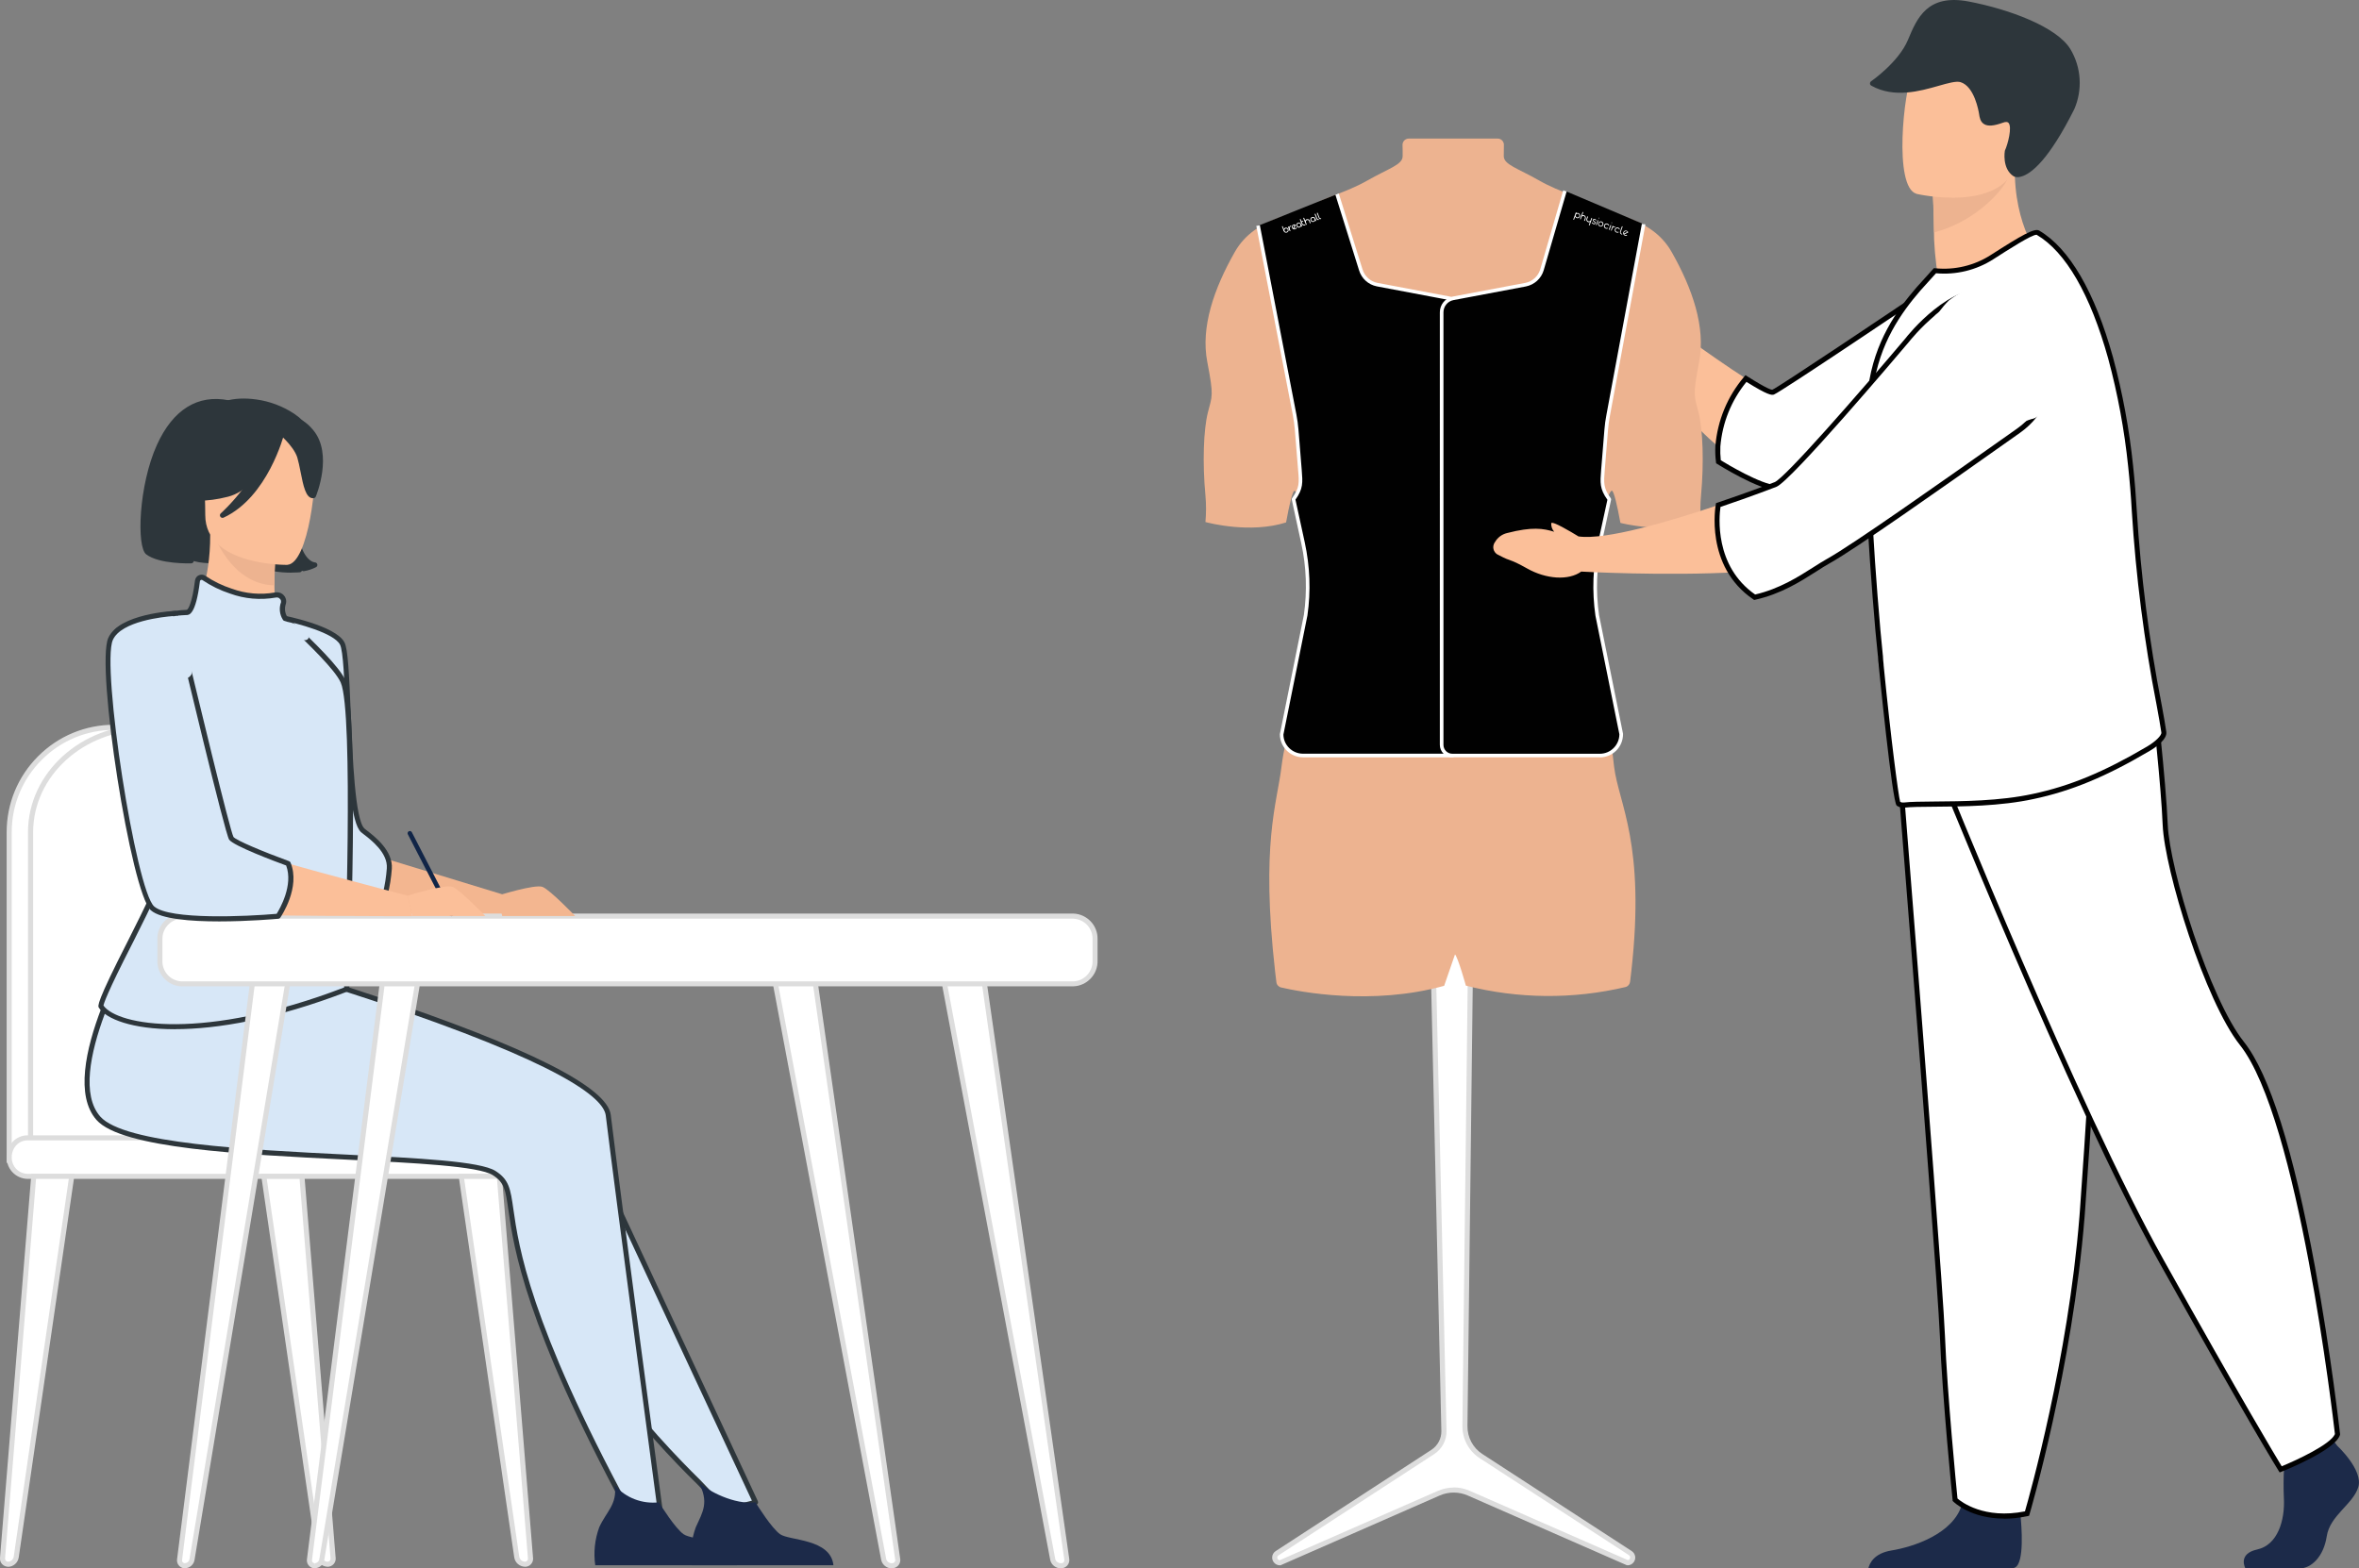 <?xml version="1.0" encoding="UTF-8"?>
<svg id="Layer_2" data-name="Layer 2" xmlns="http://www.w3.org/2000/svg" viewBox="0 0 372.37 247.62">
  <rect x="0" y="0" width="372.37" height="247.62" fill="#808080" stroke="none"/>
  <defs>
    <style>
      .cls-1 {
        fill: #ddd;
      }

      .cls-2 {
        fill: #010101;
      }

      .cls-3 {
        fill: #d7e7f7;
      }

      .cls-4 {
        fill: #f3b690;
      }

      .cls-5 {
        fill: #fff;
      }

      .cls-6 {
        fill: #fbbf99;
      }

      .cls-7 {
        fill: #edb390;
      }

      .cls-8 {
        fill: #112547;
      }

      .cls-9 {
        fill: #1c2a49;
      }

      .cls-10 {
        fill: #2d363b;
      }
    </style>
  </defs>
  <g id="Layer_1-2" data-name="Layer 1">
    <g>
      <g id="Group_10022" data-name="Group 10022">
        <g id="Path_6983" data-name="Path 6983">
          <path class="cls-5" d="M53.93,131.39v51.79H1.45v-51.79c0-9.15,7.42-16.57,16.57-16.57h19.35c9.15,0,16.57,7.42,16.56,16.57h0Z"/>
          <path class="cls-1" d="M54.33,183.58H1.05v-52.19c0-4.53,1.76-8.79,4.97-12,3.2-3.2,7.46-4.97,12-4.97h19.35c9.35,0,16.96,7.61,16.96,16.97v52.19ZM1.85,182.79h51.68v-51.39c0-8.91-7.25-16.17-16.17-16.17h-19.35c-4.32,0-8.38,1.68-11.43,4.74-3.05,3.05-4.73,7.11-4.73,11.43v51.39Z"/>
        </g>
        <g id="Path_6984" data-name="Path 6984">
          <path class="cls-5" d="M53.93,131.39v51.79H4.82v-51.79c0-9.15,8.17-16.57,18.25-16.57h12.6c10.08,0,18.25,7.42,18.25,16.57Z"/>
          <path class="cls-1" d="M54.33,183.58H4.42v-52.19c0-9.36,8.37-16.97,18.65-16.97h12.6c10.29,0,18.65,7.61,18.65,16.97v52.19ZM5.22,182.79h48.31v-51.39c0-8.92-8.01-16.17-17.85-16.17h-12.6c-9.85,0-17.85,7.25-17.85,16.17v51.39Z"/>
        </g>
        <g id="Path_6985" data-name="Path 6985">
          <path class="cls-5" d="M89.39,182.68c0,.8-.29,1.57-.84,2.15-.52.56-1.25.89-2.02.89H4.31c-1.63-.05-2.9-1.41-2.85-3.04,0-.8.29-1.57.83-2.15.52-.56,1.25-.89,2.02-.89h82.22c1.63.05,2.9,1.41,2.85,3.04Z"/>
          <path class="cls-1" d="M86.53,186.12H4.31c-1.86-.06-3.31-1.61-3.25-3.45,0-.89.33-1.75.94-2.41.59-.64,1.44-1.01,2.31-1.02h82.23c1.85.06,3.3,1.6,3.25,3.44,0,.9-.33,1.76-.94,2.42-.59.64-1.43,1.01-2.31,1.02ZM86.52,180.04H4.31c-.65,0-1.28.28-1.73.76-.47.51-.73,1.18-.73,1.88-.04,1.42,1.06,2.6,2.47,2.64h82.21c.65,0,1.28-.28,1.72-.76.47-.51.73-1.18.73-1.88h0c.04-1.42-1.06-2.6-2.47-2.64Z"/>
        </g>
        <g id="Group_10017" data-name="Group 10017">
          <g id="Group_10016" data-name="Group 10016">
            <g id="Path_6986" data-name="Path 6986">
              <path class="cls-5" d="M11.32,185.72l-1.63,11.17-7.13,48.9c-.09.66-.65,1.15-1.31,1.17h-.02c-.48-.02-.86-.42-.84-.91,0-.02,0-.04,0-.07l4.42-54.16.5-6.1h6Z"/>
              <path class="cls-1" d="M1.27,247.36c-.75-.03-1.3-.62-1.27-1.32v-.09s4.95-60.62,4.95-60.62h6.83s-8.82,60.53-8.82,60.53c-.12.85-.83,1.49-1.69,1.51ZM5.69,186.12L.8,246.02c-.01.31.19.53.45.54.47-.01.85-.36.92-.82l8.69-59.62h-5.17Z"/>
            </g>
          </g>
        </g>
        <g id="Group_10019" data-name="Group 10019">
          <g id="Group_10018" data-name="Group 10018">
            <g id="Path_6987" data-name="Path 6987">
              <path class="cls-5" d="M41.65,185.72l1.63,11.17,7.13,48.9c.09.66.65,1.15,1.31,1.17h.02c.48-.02.86-.42.84-.91,0-.02,0-.04,0-.07l-4.42-54.16-.5-6.1h-6.01Z"/>
              <path class="cls-1" d="M51.75,247.36c-.91-.02-1.62-.66-1.74-1.51l-8.82-60.53h6.84s.53,6.48.53,6.48l4.43,54.24c.01.34-.11.66-.34.91-.23.25-.55.39-.89.41ZM42.11,186.12l8.69,59.62c.07.47.45.81.92.82.13,0,.24-.06.33-.15s.13-.21.13-.34l-4.89-59.94h-5.18Z"/>
            </g>
          </g>
        </g>
        <g id="Group_10021" data-name="Group 10021">
          <g id="Group_10020" data-name="Group 10020">
            <g id="Path_6988" data-name="Path 6988">
              <path class="cls-5" d="M72.81,185.72l1.63,11.17,7.13,48.9c.09.66.65,1.15,1.31,1.17h.02c.48-.02.86-.42.84-.9,0-.02,0-.05,0-.07l-4.42-54.16-.5-6.1h-6.01Z"/>
              <path class="cls-1" d="M82.91,247.36c-.91-.02-1.62-.66-1.74-1.51l-8.82-60.53h6.84s.53,6.48.53,6.48l4.43,54.25c.01.34-.11.66-.34.91-.23.25-.55.39-.89.4ZM73.27,186.12l8.69,59.62c.07.47.45.81.92.82.26,0,.47-.23.46-.49l-4.89-59.94h-5.18Z"/>
            </g>
          </g>
        </g>
      </g>
      <g id="Path_6989" data-name="Path 6989">
        <path class="cls-3" d="M119.25,237.17l-4.76,1.21-4.24-4.44s-2.04-1.96-4.8-4.93c-5.34-5.74-13.35-15.24-14.35-21.45-.85-5.3-.74-14.4-.49-21.34.2-5.39.49-9.48.49-9.48.06.19,2.05,4.49,4.95,10.71l11.05,23.69c6.34,13.59,12.16,26.03,12.16,26.03Z"/>
        <path class="cls-10" d="M114.49,238.78c-.11,0-.21-.04-.29-.12l-4.24-4.44s-2.07-1.99-4.8-4.93c-6.05-6.51-13.47-15.56-14.45-21.66-.86-5.37-.74-14.61-.49-21.42.2-5.33.48-9.45.49-9.49.01-.19.16-.34.35-.37.19-.02.37.09.43.27.11.29,2.69,5.86,4.93,10.67l11.05,23.69c6.34,13.59,12.16,26.03,12.16,26.03.05.11.05.23,0,.34-.05.11-.15.19-.26.22l-4.76,1.21s-.07.01-.1.01ZM91.4,178.36c-.1,1.68-.26,4.53-.38,7.87-.25,6.78-.36,15.96.48,21.27.99,6.22,9.35,15.98,14.25,21.25,2.72,2.92,4.76,4.89,4.78,4.91l4.09,4.29,4.07-1.03c-1.08-2.32-6.31-13.5-11.95-25.6l-11.05-23.69c-2.35-5.05-3.62-7.8-4.29-9.26Z"/>
      </g>
      <g id="Path_6990" data-name="Path 6990">
        <path class="cls-9" d="M131.56,247.11h-22.36c-.29-2.02-.07-4.08.63-5.99,1.12-2.48,2.14-3.91.42-7.18,1.42,1.46,5.77,3.67,9,3.24.4.64,2.56,4.08,3.88,5.03,1.46,1.05,7.98.68,8.43,4.91Z"/>
      </g>
      <g id="Path_6991" data-name="Path 6991">
        <path class="cls-4" d="M57.81,134.63l21.76,6.65v3.36l-24.87-.03,3.11-9.98Z"/>
      </g>
      <g id="Path_6992" data-name="Path 6992">
        <path class="cls-10" d="M35.9,78.04s-5.69,4.84-.47,10.42c0,0-4.35.43-5.82-.78.15.31.34.59.56.85,0,0-4.86.17-6.86-1.34-2.01-1.52-.72-26.37,12.77-23.59,0,0,11.43-.86,10.36,12.36-1.06,13.22,3.25,13.22,3.25,13.22-.56.29-1.16.49-1.78.59,0,0-.85-.32-1.01-.79.07.34.2.67.38.97,0,0-4.66.44-6.98-1.31-2.33-1.76-5.06-7.87-4.39-10.6Z"/>
        <path class="cls-10" d="M45.96,90.41c-1.61,0-4.27-.21-5.91-1.45-2.12-1.6-4.58-6.61-4.65-9.82-.71.85-1.67,2.32-1.76,4.1-.09,1.7.61,3.37,2.09,4.95.1.11.14.27.08.41s-.18.24-.33.26c-.15.01-2.97.28-4.9-.28,0,.04-.01.08-.03.12-.06.14-.2.23-.35.24-.2,0-5.02.16-7.12-1.42-1.55-1.17-1.19-10.92,1.69-17.28,2.53-5.59,6.46-8.02,11.35-7.04.58-.03,4.9-.17,7.93,2.88,2.21,2.22,3.15,5.56,2.8,9.92-.65,8.11.77,11.04,1.68,12.06.62.7,1.16.73,1.18.73.18,0,.34.14.38.31.04.18-.04.36-.2.44-.6.31-1.24.52-1.9.63-.07.01-.14,0-.21-.02-.02,0-.06-.03-.12-.05,0,.01,0,.02-.01.03-.06.12-.18.21-.32.22-.06,0-.59.05-1.36.05ZM35.9,77.64c.07,0,.15.02.21.06.15.09.22.27.18.43-.63,2.6,2.09,8.56,4.25,10.19,1.7,1.29,4.83,1.32,6.12,1.27-.06-.17-.12-.35-.15-.52-.04-.21.08-.41.28-.46.2-.06.41.05.48.25.06.17.41.39.68.51.23-.04.45-.1.67-.17-.2-.13-.42-.31-.64-.55-1.24-1.35-2.59-4.65-1.94-12.72.33-4.11-.53-7.23-2.57-9.28-2.92-2.94-7.32-2.65-7.37-2.65-.04,0-.07,0-.11,0-5.7-1.17-8.86,2.93-10.51,6.57-3.09,6.83-2.84,15.62-1.93,16.31,1.41,1.07,4.44,1.24,5.86,1.26-.05-.09-.1-.18-.15-.28-.08-.17-.04-.37.11-.49.15-.12.35-.12.5,0,.91.74,3.28.8,4.73.74-1.27-1.57-1.86-3.22-1.76-4.93.18-3.18,2.7-5.36,2.8-5.45.07-.06.17-.1.26-.1Z"/>
      </g>
      <g id="Path_6993" data-name="Path 6993">
        <path class="cls-6" d="M17.55,157.89c4.54-10.19,6.72-13.07,6.79-16.28.06-2.54.73-43.74,5.38-44.69,1.29-.34,3.49-5.01,3.46-12.54l.58.11,9.79,1.94s-.22,3.08-.23,5.98c0,2.42.12,4.88.67,5.16.7.06,1.34.19,1.34.19,0,0,8.28,5.82,8.82,13.71.71,10.54-6.72,23.03-.13,44.09,6.73,21.52-38.98,7.95-36.47,2.32Z"/>
      </g>
      <g id="Path_6994" data-name="Path 6994">
        <path class="cls-7" d="M43.54,86.44s-.22,3.08-.23,5.98c-5.48-.15-8.37-5.15-9.56-7.92l9.79,1.94Z"/>
      </g>
      <g id="Path_6995" data-name="Path 6995">
        <path class="cls-10" d="M32.75,83.43s-2.87-4.53-3.56-8.41c-.49-2.77.92-13.03,11.23-11.55,2.08.29,4.06,1.04,5.81,2.2,2.24,1.51,5.47,4.78,1.86,13.73l-.94,3.02-14.4,1.01Z"/>
        <path class="cls-10" d="M32.75,83.83c-.14,0-.26-.07-.34-.19-.12-.19-2.92-4.65-3.61-8.56-.3-1.69.04-6.44,3.02-9.52,2.1-2.17,5.01-3.01,8.66-2.49,2.12.29,4.19,1.08,5.97,2.26,4.09,2.76,4.75,7.41,2.01,14.21l-.93,2.99c-.05.16-.19.27-.35.28l-14.4,1.01s-.02,0-.03,0ZM38.47,63.73c-2.5,0-4.53.8-6.08,2.4-2.62,2.7-3.12,7.08-2.81,8.83.59,3.3,2.83,7.15,3.38,8.07l13.88-.97.86-2.76c3.85-9.54-.33-12.35-1.7-13.28-1.68-1.12-3.64-1.85-5.64-2.13-.66-.09-1.29-.14-1.89-.14Z"/>
      </g>
      <g id="Path_6996" data-name="Path 6996">
        <path class="cls-6" d="M45.37,89.18s-12.96.21-12.97-7.86c0-8.07-1.69-13.48,6.59-13.96,8.28-.48,9.88,2.6,10.54,5.29s-.79,16.26-4.16,16.52Z"/>
      </g>
      <g id="Path_6997" data-name="Path 6997">
        <path class="cls-10" d="M44.89,67.17s-3.55,9.47-8.99,10.87c-5.44,1.4-7.81-.06-7.81-.06,2.69-2.36,4.47-5.58,5.04-9.11,0,0,9.08-6.21,11.75-1.7Z"/>
        <path class="cls-10" d="M31.55,79.05c-2.45,0-3.59-.68-3.66-.73-.11-.07-.18-.18-.19-.31-.01-.13.04-.25.13-.33,2.61-2.29,4.35-5.44,4.91-8.87.02-.11.08-.2.17-.27.25-.17,6.11-4.14,9.92-3.29,1.06.23,1.86.81,2.4,1.72.06.1.07.23.03.34-.15.39-3.68,9.68-9.26,11.11-1.8.46-3.28.62-4.45.62ZM28.82,77.86c.94.32,3.19.77,6.98-.2,4.77-1.23,8.12-9.13,8.65-10.44-.42-.62-1.01-1.01-1.79-1.18-3.17-.7-8.25,2.49-9.16,3.08-.58,3.34-2.23,6.42-4.68,8.75Z"/>
      </g>
      <g id="Path_6998" data-name="Path 6998">
        <path class="cls-10" d="M44.01,67.94s2.65,2.11,3.29,4.17c.65,2.06.94,6.29,2.17,6.14,0,0,2.67-6.44-.33-10.08-3.18-3.86-5.13-.23-5.13-.23Z"/>
        <path class="cls-10" d="M49.4,78.66c-1.13,0-1.52-1.95-1.96-4.19-.17-.84-.33-1.64-.51-2.24-.6-1.91-3.14-3.96-3.16-3.98-.15-.12-.19-.33-.1-.5.04-.07.87-1.59,2.4-1.74,1.12-.12,2.25.53,3.39,1.91,3.12,3.78.5,10.21.39,10.48-.06.13-.18.23-.32.24-.04,0-.08,0-.12,0ZM44.54,67.86c.72.62,2.59,2.37,3.15,4.13.2.64.36,1.46.53,2.32.2,1.02.59,2.98,1.01,3.44.48-1.35,2.04-6.38-.4-9.33-.96-1.16-1.87-1.7-2.69-1.62-.78.07-1.34.69-1.61,1.06Z"/>
      </g>
      <g id="Path_6999" data-name="Path 6999">
        <path class="cls-10" d="M44.51,68.26s-2.53,9.92-9.4,13.09c0,0,6.87-6.09,7.45-12.64.58-6.55,1.94-.45,1.94-.45Z"/>
        <path class="cls-10" d="M35.11,81.75c-.13,0-.26-.06-.33-.18-.11-.17-.08-.39.07-.52.07-.06,6.76-6.07,7.32-12.37.25-2.78.63-3.36,1.16-3.39.22-.01.91-.06,1.57,2.89.01.06.01.12,0,.19-.11.41-2.66,10.14-9.62,13.36-.05.02-.11.04-.17.04ZM43.4,66.21c-.11.26-.29.92-.44,2.55-.35,3.98-2.91,7.74-4.97,10.16,4.09-3.77,5.88-9.85,6.1-10.66-.2-.86-.49-1.7-.7-2.05Z"/>
      </g>
      <g id="Path_7000" data-name="Path 7000">
        <path class="cls-3" d="M43.67,124.02c.55,13.39,2.55,26.65,8.38,25.8,7.15-1.04,9.01-7.71,9.39-12.67.24-3.09-3.62-5.52-4.19-6.05-2.7-2.5-1.9-26.96-3.24-29.51-1.34-2.54-10.01-4.17-10.01-4.17,0,0-.88,13.37-.33,26.6Z"/>
        <path class="cls-10" d="M51.53,150.25c-.9,0-1.75-.32-2.51-.95-3.24-2.68-5.17-11.18-5.74-25.26-.54-13.1.32-26.51.33-26.64,0-.11.06-.22.15-.29.09-.07.21-.1.32-.08.91.17,8.9,1.74,10.29,4.38.56,1.06.74,4.97,1,11.25.29,7.08.68,16.78,2.16,18.15.07.07.21.17.38.3,1.24.96,4.16,3.2,3.94,6.07-.41,5.36-2.44,11.97-9.73,13.03-.2.03-.39.04-.58.04ZM44.38,97.9c-.14,2.45-.79,14.4-.3,26.1h0c.56,13.65,2.45,22.19,5.46,24.68.76.63,1.56.87,2.47.73,6.77-.99,8.66-7.24,9.05-12.31.19-2.44-2.49-4.5-3.63-5.37-.2-.15-.35-.27-.44-.35-1.6-1.48-2.01-8.68-2.41-18.7-.21-5.12-.4-9.95-.91-10.91-.96-1.83-6.66-3.34-9.29-3.88Z"/>
      </g>
      <g id="Path_7001" data-name="Path 7001">
        <path class="cls-3" d="M22.56,146.65s-13.56,22.48-7.02,29.89,56.77,5.01,62.48,8.66c5.71,3.64-3.34,7.98,21.1,53.18h5.09s-6.67-49.87-8.18-62.32c-1.24-10.19-73.47-29.41-73.47-29.41Z"/>
        <path class="cls-10" d="M104.2,238.77h-5.09c-.15,0-.28-.08-.35-.21-15.93-29.47-17.67-41.67-18.51-47.53-.45-3.15-.62-4.33-2.46-5.5-2.24-1.43-12.33-1.93-23.01-2.45-16.67-.82-35.57-1.76-39.55-6.27-6.66-7.55,6.42-29.44,6.98-30.36.09-.15.27-.23.44-.18.18.05,18.28,4.88,36.29,10.89,24.33,8.12,36.94,14.46,37.47,18.86,1.49,12.3,8.11,61.81,8.18,62.31.02.11-.02.23-.1.32-.08.09-.18.14-.3.14ZM99.35,237.98h4.39c-.67-5.03-6.71-50.19-8.12-61.87-.34-2.79-7.02-8.21-36.92-18.2-16.74-5.59-33.55-10.15-35.96-10.8-1.47,2.51-12.82,22.47-6.91,29.17,3.76,4.27,23.3,5.23,38.99,6.01,11.26.56,20.99,1.04,23.4,2.58,2.15,1.37,2.36,2.84,2.82,6.06.83,5.8,2.54,17.86,18.31,47.05Z"/>
      </g>
      <g id="Path_7002" data-name="Path 7002">
        <path class="cls-3" d="M24.2,139.95c.04.26.07.63.09.95s-2.57,5.48-3.63,7.59c-.29.58-5.08,9.85-4.73,10.4,2.19,3.41,16.22,5.98,38.77-2.72,0,0,1.66-43.49-.56-48.57-1.1-2.52-6.85-7.73-9.15-9.98-.46-.72-.56-1.62-.26-2.42.13-.57-.23-1.13-.8-1.26-.16-.04-.33-.03-.49,0-2.34.41-4.75.19-6.99-.62-1.52-.49-2.95-1.19-4.27-2.09-.3-.2-.71-.12-.91.19-.05.08-.09.18-.1.28-.22,1.76-.75,4.98-1.72,4.98-1.34,0-9.34,1.08-11.07,3.05-.3.34,5.75,39.63,5.83,40.22Z"/>
        <path class="cls-10" d="M27.63,162.49c-6.78,0-10.88-1.61-12.02-3.39-.18-.28-.45-.7,4.59-10.57l.11-.22c3.02-5.99,3.54-7.24,3.59-7.45-.03-.24-.06-.59-.09-.85h0c-.01-.07-.11-.75-.28-1.87-5.84-38.24-5.66-38.44-5.45-38.68,1.85-2.1,9.92-3.18,11.36-3.18h.02c.24,0,.89-1.13,1.32-4.63.02-.16.08-.31.17-.45.15-.24.39-.4.67-.45.28-.06.56,0,.79.15,1.29.88,2.7,1.56,4.18,2.04,2.18.79,4.53,1,6.8.6.19-.05.42-.05.65,0,.38.08.7.31.91.64.21.33.28.72.19,1.1-.26.72-.19,1.47.19,2.08.36.35.79.76,1.28,1.22,2.77,2.65,6.97,6.65,7.93,8.85,2.23,5.11.66,46.97.59,48.74,0,.16-.11.3-.26.36-11.44,4.41-20.61,5.95-27.22,5.95ZM16.33,158.75c2.22,3.17,15.86,5.63,37.99-2.85.13-3.64,1.53-43.4-.53-48.13-.9-2.05-5.18-6.15-7.75-8.59-.5-.48-.95-.91-1.32-1.26-.02-.02-.04-.04-.06-.07-.53-.82-.64-1.86-.3-2.78.02-.12,0-.3-.1-.44s-.24-.25-.41-.29c-.1-.02-.21-.02-.31,0-2.44.43-4.93.21-7.23-.63-1.54-.5-3.01-1.22-4.36-2.13-.05-.03-.12-.05-.19-.03-.07.01-.13.05-.16.11-.02.03-.04.07-.04.11-.66,5.33-1.72,5.33-2.12,5.33h-.02c-1.6,0-8.92,1.1-10.66,2.82.04.94.86,7.43,5.55,38.12.17,1.13.27,1.8.29,1.88h0c.04.27.07.65.1.98.01.2.03.44-3.67,7.8l-.12.23c-4.06,7.93-4.54,9.54-4.58,9.85Z"/>
      </g>
      <g id="Group_10028" data-name="Group 10028">
        <g id="Group_10024" data-name="Group 10024">
          <g id="Group_10023" data-name="Group 10023">
            <g id="Path_7003" data-name="Path 7003">
              <path class="cls-5" d="M167.47,247.2c-.62.02-1.16-.4-1.3-1l-6.37-33.87-9.16-48.72-2.56-13.62,6.52-.17,1.13,7.91,7.95,55.57,4.71,32.94c.04.49-.31.92-.8.96-.04,0-.08,0-.13,0Z"/>
              <path class="cls-1" d="M167.52,247.6s-.06,0-.09,0c-.78,0-1.47-.54-1.65-1.31l-18.18-96.69,7.35-.2,1.18,8.26,12.66,88.51c.07.73-.46,1.35-1.16,1.42-.04,0-.07,0-.11,0ZM167.48,246.8h.02s.04,0,.07,0c.27-.02.47-.26.44-.53l-13.74-96.05-5.7.15,18,95.75c.09.4.48.68.89.67h.02Z"/>
            </g>
          </g>
        </g>
        <g id="Group_10026" data-name="Group 10026">
          <g id="Group_10025" data-name="Group 10025">
            <g id="Path_7004" data-name="Path 7004">
              <path class="cls-5" d="M49.66,247.2c.58,0,1.06-.43,1.15-1l5.63-33.87,8.09-48.72,2.26-13.62-5.76-.17-1,7.91-7.02,55.57-4.16,32.94c-.07.46.25.89.72.96.03,0,.07,0,.1,0Z"/>
              <path class="cls-1" d="M49.66,247.6h0s-.1,0-.15-.01c-.33-.05-.62-.22-.82-.49s-.28-.59-.24-.92l12.22-96.78,6.58.2-16.06,96.66c-.12.76-.76,1.32-1.54,1.33h0ZM61.38,150.22l-12.13,96.06c-.02.12.01.24.08.34.07.1.18.16.29.17l.04.4v-.4c.38,0,.69-.28.75-.66l15.91-95.77-4.94-.15Z"/>
            </g>
          </g>
        </g>
        <g id="Group_10027" data-name="Group 10027">
          <g id="Path_7005" data-name="Path 7005">
            <path class="cls-5" d="M141.71,246.23l-4.71-32.94-7.95-55.57-1.13-7.91-6.52.17,2.56,13.62,9.16,48.72,6.37,33.87c.14.6.68,1.02,1.3,1,.49.02.9-.35.93-.84,0-.04,0-.08,0-.12Z"/>
            <path class="cls-1" d="M140.83,247.6s-.07,0-.11,0c-.75,0-1.44-.54-1.62-1.31l-18.18-96.69,7.35-.2,1.18,8.26,12.66,88.53c0,.06,0,.12,0,.18-.03.68-.6,1.22-1.28,1.22ZM140.78,246.8c.31,0,.53-.2.54-.46l.4-.1-.4.06-13.73-96.07-5.7.15,18,95.75c.09.4.49.68.89.67Z"/>
          </g>
          <g id="Path_7006" data-name="Path 7006">
            <path class="cls-5" d="M39.53,157.72l-7.02,55.57-4.16,32.94c-.07.46.26.89.72.96.03,0,.07,0,.1,0,.58,0,1.06-.43,1.15-1l5.63-33.87,8.09-48.72,2.26-13.62-5.76-.17-1,7.91Z"/>
            <path class="cls-1" d="M29.17,247.6c-.06,0-.11,0-.16-.01-.68-.1-1.15-.73-1.06-1.41l12.23-96.78,6.58.2-16.05,96.66c-.12.76-.76,1.32-1.54,1.33ZM39.92,157.77l-11.18,88.51c-.04.25.13.48.38.51.42,0,.74-.28.8-.66l15.9-95.77-4.94-.15-.96,7.55Z"/>
          </g>
        </g>
        <g id="Path_7007" data-name="Path 7007">
          <path class="cls-5" d="M172.86,148.29v3.4c.05,1.95-1.48,3.58-3.44,3.65H28.68c-1.95-.07-3.49-1.7-3.44-3.65v-3.4c-.05-1.95,1.48-3.58,3.44-3.65h140.75c1.95.07,3.49,1.69,3.44,3.65Z"/>
          <path class="cls-1" d="M28.68,155.73c-2.18-.07-3.89-1.89-3.84-4.06v-3.39c-.06-2.15,1.66-3.97,3.82-4.05h140.76c2.17.07,3.89,1.89,3.83,4.05v3.39c.06,2.15-1.66,3.98-3.82,4.05H28.68ZM169.41,145.04H28.68c-1.71.06-3.08,1.51-3.04,3.24v3.41c-.05,1.74,1.32,3.19,3.05,3.25h140.73c1.71-.06,3.08-1.51,3.04-3.24v-3.42c.05-1.73-1.32-3.18-3.05-3.24Z"/>
        </g>
      </g>
      <g id="Path_7008" data-name="Path 7008">
        <path class="cls-6" d="M23.12,98.92s-5.32-2.19-5.27,8.04c.05,10.23,7.43,36.87,14.42,37.28s32.81.4,32.81.4l-.73-3.23s-27.89-7.25-28.27-8.09-12.96-34.4-12.96-34.4Z"/>
      </g>
      <g id="Path_7009" data-name="Path 7009">
        <path class="cls-9" d="M116.32,247.11h-22.36c-.29-2.02-.07-4.08.63-5.99,1.12-2.48,2.87-3.61,2.45-6.61,1.75,1.98,4.35,2.97,6.97,2.67.4.64,2.56,4.08,3.88,5.03,1.46,1.05,7.98.68,8.43,4.91Z"/>
      </g>
      <g id="Path_7010" data-name="Path 7010">
        <path class="cls-3" d="M27.65,96.84s-8.59.39-10.2,4.04c-1.87,4.22,3.47,39.78,6.63,42.53,3.16,2.76,19.82,1.24,19.82,1.24,0,0,3.13-4.56,1.58-8.32,0,0-8.31-3.03-8.98-3.99s-8.85-35.49-8.85-35.49Z"/>
        <path class="cls-10" d="M34.6,145.47c-4.47,0-9.19-.36-10.78-1.75-3.13-2.73-8.73-38.49-6.73-43,1.7-3.83,10.19-4.26,10.55-4.27.18-.01.36.12.41.31,3.24,13.68,8.27,34.4,8.8,35.37.36.52,4.75,2.36,8.78,3.83.11.04.19.12.23.22,1.62,3.92-1.49,8.51-1.62,8.7-.07.1-.17.16-.29.17-.35.03-4.71.42-9.34.42ZM27.34,97.26c-1.56.12-8.2.79-9.53,3.78-1.85,4.17,3.65,39.55,6.53,42.07,2.45,2.14,14.6,1.58,19.33,1.16.5-.8,2.66-4.52,1.5-7.63-1.73-.63-8.32-3.1-9-4.08-.66-.95-7.3-28.84-8.84-35.3Z"/>
      </g>
      <g id="Path_7011" data-name="Path 7011">
        <path class="cls-4" d="M78.54,141.41s5.91-1.86,7.1-1.39,5.15,4.6,5.15,4.6h-11.52l-.73-3.21Z"/>
      </g>
      <g id="Group_10029" data-name="Group 10029">
        <g id="Path_7012" data-name="Path 7012">
          <path class="cls-8" d="M71.26,144.64c-.13,0-.26-.07-.32-.19l-6.56-12.73c-.09-.18-.02-.39.15-.48.18-.09.39-.02.48.15h0l6.56,12.73c.09.18.02.39-.15.48-.05.03-.11.04-.16.04Z"/>
        </g>
      </g>
      <g id="Path_7013" data-name="Path 7013">
        <path class="cls-6" d="M64.35,141.41s5.91-1.86,7.1-1.39,5.15,4.6,5.15,4.6h-11.52l-.73-3.21Z"/>
      </g>
      <g id="Path_7037" data-name="Path 7037">
        <path class="cls-3" d="M26.45,97.61c-.24.05-.45.17-.63.34-.2.28-.27.63-.19.97.07.41.2.81.38,1.18.51,1.1,1.28,2.05,1.89,3.1.47.8.85,1.65,1.14,2.54.11.47.3.91.58,1.3.28-.14.51-.37.65-.66.07-.26.07-.53,0-.79-.16-.87-.34-1.75-.44-2.63-.12-.99-.14-2-.3-2.99-.11-.89-.41-1.74-.87-2.51-.14-.17-.36-.26-.58-.24-.2,0-.4.03-.59.06-.36.08-.7.19-1.04.32Z"/>
      </g>
      <g id="Path_7038" data-name="Path 7038">
        <path class="cls-3" d="M45.27,98.14c-.29-.1-.66-.21-.88,0-.13.16-.17.39-.1.59.2.62.61,1.14,1.16,1.49.77.64,1.77.94,2.76.84.19-.01.37-.11.47-.28.04-.1.04-.2,0-.3-.15-.46-.46-.85-.87-1.11-.37-.27-.75-.58-1.13-.82-.46-.18-.93-.32-1.41-.4Z"/>
      </g>
      <g id="Path_7039" data-name="Path 7039">
        <path class="cls-6" d="M307.38,57.59c-2.21,2.67-4.58,5.21-7.08,7.61-4.71,4.53-11.03,9.58-16.58,10.52-1.42.28-2.88.21-4.27-.21-3.06-1.14-5.87-2.85-8.28-5.04-7.62-6.5-13.95-16.34-13.95-16.34l3.96-4.49s8.87,6.59,14.42,10.13c2.21,1.4,3.89,2.32,4.28,2.15,1.38-.59,25.24-16.68,25.24-16.68l2.25,12.36Z"/>
      </g>
      <g id="Path_7040" data-name="Path 7040">
        <path class="cls-5" d="M307.38,57.59c-2.21,2.67-4.58,5.21-7.08,7.61-5.33,3.8-10.87,7.32-16.58,10.52-.99.63-2.09,1.08-3.23,1.33-2.93-.17-9.22-4.14-9.22-4.14-.1-.81-.13-1.63-.09-2.44.33-3.94,1.88-7.69,4.43-10.7,2.21,1.4,3.89,2.32,4.28,2.15,1.38-.59,25.24-16.68,25.24-16.68l2.25,12.35Z"/>
        <path class="cls-2" d="M280.51,77.44h-.05c-3-.18-9.15-4.04-9.41-4.2l-.16-.1-.02-.19c-.11-.83-.14-1.67-.1-2.51.34-4.06,1.9-7.84,4.53-10.94l.23-.27.29.19c3.14,1.99,3.81,2.13,3.95,2.11,1.06-.46,18.5-12.16,25.13-16.63l.51-.34,2.4,13.14-.12.14c-2.22,2.67-4.61,5.24-7.11,7.64-5.37,3.84-10.96,7.38-16.66,10.58-1.01.65-2.15,1.11-3.34,1.37h-.05ZM271.64,72.67c.99.61,6.26,3.78,8.82,3.97,1.09-.24,2.11-.66,3.05-1.26,5.7-3.19,11.26-6.72,16.56-10.5,2.39-2.3,4.72-4.8,6.88-7.4l-2.11-11.57c-3.55,2.39-23.5,15.82-24.8,16.37-.35.15-.99.12-4.36-1.99-2.38,2.92-3.81,6.45-4.12,10.21-.03.72-.01,1.45.07,2.17Z"/>
      </g>
      <g id="Path_7041" data-name="Path 7041">
        <path class="cls-6" d="M322.27,40.91s-7.48,8.29-15.95,4.99c-.55-2.66-.89-5.35-1.02-8.06,0-.4,0-.79-.02-1.15-.05-3.66-.17-5.71-.17-5.71h0c.38-.16,12.94-5.32,12.93-4.89-.21,9.89,4.2,14.82,4.2,14.82Z"/>
      </g>
      <g id="Path_7042" data-name="Path 7042">
        <path class="cls-7" d="M316.81,28.45c-1.21,2.24-5.37,6.64-11.51,8.24-.05-3.66-.17-5.71-.17-5.71h0c.35-.09,12.03-3.19,11.67-2.53Z"/>
      </g>
      <g id="Path_7043" data-name="Path 7043">
        <path class="cls-6" d="M302.49,30.6s14.12,3.32,16.06-5.51c1.93-8.83,5.06-14.34-3.88-16.84s-11.43.49-12.79,3.28c-1.36,2.79-3.01,17.97.62,19.06Z"/>
      </g>
      <g id="Path_7044" data-name="Path 7044">
        <path class="cls-10" d="M318.07,27.5c.19.12,3.23,1.06,8.99-10.41,1.29-2.96,1.07-6.36-.59-9.13-2.11-3.44-9.58-6.15-15.77-7.32-6.2-1.18-7.69,2.31-9.15,5.82-1.53,3.68-5.96,6.72-5.96,6.72,5.35,2.99,11.79-1.29,14.02-.58,2.23.7,3.02,4.23,3.19,5.35.17,1.13.43,2.07,3.23,1.06,2.81-1.01,1.27,3.98.82,4.93,0,0-.39,2.54,1.22,3.57Z"/>
        <path class="cls-10" d="M318.43,27.96c-.27,0-.47-.06-.58-.13h0c-1.87-1.2-1.39-4.01-1.38-4.04.47-1.01,1.18-3.73.57-4.4-.16-.17-.45-.18-.88-.02-1.44.52-2.36.59-2.96.23-.62-.37-.72-1.08-.8-1.6-.07-.44-.72-4.34-2.92-5.03-.67-.21-1.97.15-3.47.58-2.96.84-7.02,1.99-10.63-.03-.12-.07-.2-.19-.2-.33,0-.14.06-.27.17-.35.04-.03,4.35-3.01,5.82-6.54,1.43-3.42,3.04-7.31,9.6-6.06,6.45,1.23,13.91,4.02,16.04,7.51,1.73,2.88,1.95,6.43.61,9.5-4.01,7.99-6.77,10.19-8.38,10.63-.23.06-.43.09-.6.09ZM318.26,27.14c.17.04,3.06.48,8.44-10.24,1.23-2.82,1.02-6.09-.57-8.75-2-3.27-9.23-5.94-15.51-7.14-5.91-1.12-7.27,2.13-8.71,5.58-1.25,3.01-4.32,5.55-5.57,6.5,3.19,1.45,6.79.43,9.46-.33,1.69-.48,3.02-.86,3.92-.57,2.61.82,3.35,4.87,3.47,5.67.08.56.18.89.42,1.04.25.15.85.22,2.28-.3.95-.34,1.47-.06,1.74.24,1.06,1.17-.11,4.52-.4,5.18-.04.29-.22,2.28,1.03,3.11Z"/>
      </g>
      <g id="Path_7045" data-name="Path 7045">
        <path class="cls-9" d="M354.45,247.62h8.55c1.79,0,3.78-1.8,4.28-5.08.5-3.29,4.18-5.08,4.98-7.77.8-2.69-3.29-6.48-3.29-6.48l-.68-.88-.71-.91-6.77,1.6s-.17,1.61-.27,3.67c-.09,1.57-.1,3.14-.03,4.7.2,3.59-1,7.45-4.19,8.15-3.19.7-1.87,3.01-1.87,3.01Z"/>
      </g>
      <g id="Path_7046" data-name="Path 7046">
        <path class="cls-9" d="M294.92,247.62h22.67c.17-.03.33-.07.48-.14,1.51-.76,1.04-6.55.86-8.34-.03-.33-.06-.53-.06-.53,0,0-7.97-6.38-9.07-1.49-.04.15-.08.3-.12.45h0c-1.38,4.57-7.57,6.64-11.14,7.22-2.73.45-3.44,2.04-3.62,2.83Z"/>
      </g>
      <g id="Path_7047" data-name="Path 7047">
        <path class="cls-5" d="M299.49,116.9s1.21,15.1,2.63,33.26c1.93,24.66,4.26,54.96,4.49,60.7.4,9.97,1.99,25.91,1.99,25.91,0,0,3.78,3.79,11.36,2.19,0,0,6.75-22.76,8.68-46.83.03-.39.06-.79.09-1.19,1.79-24.51,4.58-76.12,4.58-76.12l-33.83,2.09Z"/>
        <path class="cls-2" d="M316.32,239.75c-5.23,0-7.87-2.57-8-2.7l-.1-.1v-.14c-.03-.16-1.62-16.07-2.01-25.93-.25-6.17-2.92-40.67-4.49-60.68-1.42-18.15-2.63-33.26-2.63-33.26l-.03-.41,34.68-2.14-.02.45c-.03.52-2.81,51.9-4.58,76.13-.03.4-.06.8-.09,1.19-1.91,23.85-8.62,46.69-8.69,46.92l-.07.23-.23.05c-1.36.29-2.6.41-3.72.41ZM308.98,236.57c.63.55,4.22,3.32,10.66,2.04.71-2.45,6.8-24.04,8.6-46.52.03-.39.06-.79.09-1.19,1.68-23.01,4.28-70.53,4.56-75.66l-32.97,2.04c.2,2.52,1.31,16.44,2.6,32.85,1.57,20.02,4.24,54.53,4.49,60.71.37,9.32,1.81,24.07,1.98,25.73Z"/>
      </g>
      <g id="Path_7048" data-name="Path 7048">
        <path class="cls-5" d="M305.01,118.69s21.82,54.7,36.17,80.41c14.35,25.71,18.83,32.88,18.83,32.88,0,0,8.22-3.29,8.97-5.53,0,0-5.49-49.63-15.09-61.72-5.43-6.84-11.81-27.35-12.11-34.52-.3-7.17-1.94-21.37-1.94-21.37l-34.82,9.86Z"/>
        <path class="cls-2" d="M359.85,232.47l-.18-.28c-.05-.07-4.65-7.48-18.84-32.9-14.2-25.43-35.97-79.9-36.19-80.45l-.16-.41,35.7-10.11.05.47c.02.14,1.65,14.3,1.95,21.4.29,7.07,6.59,27.45,12.02,34.29,4.03,5.07,7.8,17.04,11.23,35.57,2.55,13.77,3.93,26.23,3.95,26.35v.09s-.02.08-.02.08c-.78,2.35-8.34,5.43-9.2,5.77l-.31.12ZM305.55,118.96c2.04,5.09,22.46,55.73,35.98,79.95,12.66,22.69,17.69,31.01,18.64,32.58,2.39-.98,7.72-3.46,8.4-5.08-.28-2.44-5.77-49.8-15-61.43-5.51-6.94-11.89-27.59-12.19-34.75-.26-6.35-1.6-18.37-1.89-20.88l-33.94,9.62Z"/>
      </g>
      <g id="Path_7049" data-name="Path 7049">
        <path class="cls-5" d="M339.13,118.21c-5.98,3.53-11.61,6.15-18.16,7.53-7.76,1.69-17.23.97-20.41,1.37-.33.04-.66-.05-.93-.24-.23-.14-1.48-9.72-2.67-21.83-.05-.47-.11-.98-.12-1.45l-.02-.17c-.13-1.26-.25-2.54-.38-3.84-.16-1.82-.31-3.66-.46-5.52-.11-1.44-.22-2.89-.32-4.34-.02-.32-.05-.63-.07-.95-.37-5.34-.64-10.6-.72-15.28-.01-.78-.02-1.53-.02-2.28v-.1c-.02-3.09.07-5.87.27-8.16.05-.59.11-1.13.18-1.66.93-7.02,4.32-11.96,7.52-15.67l2.63-2.91c3.15.33,6.33-.42,9-2.13,3.17-2.03,6.62-4.23,7.26-3.86,4.9,2.87,8.81,10.21,11.47,19.78,1.51,5.6,2.57,11.31,3.16,17.07.26,2.34.45,4.73.59,7.15.63,10.24,1.94,20.43,3.9,30.49.34,1.85.61,3.33.75,4.35.15.92-1.65,2.17-2.45,2.63Z"/>
        <path class="cls-2" d="M300.41,127.51c-.36,0-.71-.11-1.01-.32-.7-.44-2.82-21.9-2.84-22.11v-.09c-.06-.46-.11-.93-.12-1.38l-.02-.13c-.13-1.27-.26-2.55-.38-3.85-.16-1.82-.32-3.67-.46-5.53-.11-1.44-.22-2.89-.32-4.34l-.07-.95c-.41-5.87-.65-11.02-.73-15.3-.01-.78-.02-1.54-.02-2.28v-.1c-.02-3.22.07-5.97.27-8.19.05-.59.11-1.15.18-1.67.97-7.37,4.58-12.35,7.61-15.87l2.77-3.07.2.02c3.05.32,6.16-.42,8.74-2.07,5.02-3.22,6.93-4.29,7.67-3.88,4.77,2.79,8.8,9.71,11.66,20.02,1.51,5.6,2.58,11.37,3.17,17.14.25,2.33.45,4.74.59,7.17.63,10.18,1.94,20.43,3.9,30.44l.03.16c.33,1.79.58,3.21.72,4.2.2,1.21-1.78,2.53-2.64,3.03h0c-6.86,4.05-12.33,6.32-18.28,7.58-5.27,1.15-11.28,1.19-15.67,1.22-2.1.01-3.76.03-4.77.15-.07,0-.14.01-.2.01ZM299.95,126.59c.18.1.37.13.56.11,1.05-.13,2.73-.14,4.86-.16,4.35-.03,10.31-.07,15.51-1.2,5.86-1.24,11.26-3.48,18.04-7.48,1.34-.79,2.33-1.77,2.25-2.23-.14-.99-.4-2.4-.72-4.18l-.03-.16c-1.96-10.04-3.27-20.32-3.91-30.54-.13-2.41-.33-4.81-.58-7.13-.59-5.73-1.65-11.46-3.15-17.01-2.81-10.1-6.71-16.86-11.29-19.54-.65-.12-4.52,2.37-6.84,3.86-2.68,1.72-5.89,2.5-9.05,2.21l-2.49,2.76c-2.95,3.43-6.47,8.29-7.42,15.45-.07.52-.13,1.06-.18,1.64-.2,2.19-.29,4.92-.27,8.12v.1c0,.74.01,1.5.02,2.27.08,4.26.32,9.4.72,15.26l.07.95c.1,1.45.21,2.89.32,4.33.14,1.86.3,3.7.46,5.52.12,1.29.25,2.57.37,3.83l.02.16c.01.46.06.91.11,1.36v.1c1.19,12.02,2.33,20.54,2.61,21.6Z"/>
      </g>
      <g id="Group_10045" data-name="Group 10045">
        <g id="Path_7055" data-name="Path 7055">
          <path class="cls-5" d="M256.9,246.72l-25.07-10.99c-1.5-.66-3.22-.66-4.72,0l-25.07,10.99c-.46,0-.83-.37-.83-.82,0-.28.14-.54.38-.7l24.57-15.98c1.13-.73,1.79-1.99,1.76-3.33l-1.6-69.84c-.07-1.63.5-5.24,1.04-5.39,0,0,1.1-1.3,1.11-1.27.25-2.75,2.32-.93,2.64-1.32.47.38.98,2.86.98,2.86,0,0,.04,1.93-.03,4.86l-.83,69.33c-.02,1.92.94,3.72,2.55,4.76l23.57,15.32c.38.25.49.76.24,1.15-.15.24-.42.38-.7.37Z"/>
          <path class="cls-1" d="M256.9,247.12h0l-.16-.03-25.07-10.99c-1.4-.61-3-.61-4.4,0l-25.15,11.03h-.08s0,0,0,0c-.67,0-1.22-.55-1.23-1.22,0-.42.21-.81.56-1.03l24.57-15.98c1-.65,1.61-1.79,1.58-2.99l-1.6-69.84c-.03-.85.27-5.02,1.18-5.7.51-.6.8-.95.99-1.14.09-.77.33-1.29.75-1.56.58-.39,1.28-.17,1.75-.02.1.03.22.07.3.09l.17-.21.31.25c.52.43.96,2.3,1.12,3.09,0,.09.05,2.04-.02,4.95l-.83,69.32c-.02,1.79.86,3.45,2.36,4.42l23.57,15.32c.28.18.46.46.53.78s0,.65-.18.92c-.23.35-.61.55-1.03.55ZM229.47,234.83c.86,0,1.72.18,2.52.53l24.98,10.95c.12-.02.22-.09.29-.19.06-.1.08-.21.06-.32-.02-.11-.09-.21-.18-.27l-23.57-15.32c-1.73-1.13-2.75-3.03-2.73-5.1l.83-69.33c.07-2.9.03-4.83.03-4.85-.21-1-.52-2.01-.73-2.41-.19,0-.41-.07-.61-.13-.36-.11-.81-.25-1.07-.08-.22.15-.36.53-.41,1.11l-.04.46-.23-.05c-.2.23-.59.68-.93,1.09l-.14.11c-.35.45-.87,3.38-.81,5.01l1.6,69.85c.04,1.47-.71,2.88-1.94,3.68l-24.57,15.98c-.12.08-.2.22-.2.36,0,.21.16.39.36.42l24.98-10.95c.8-.35,1.66-.53,2.52-.53Z"/>
        </g>
        <g id="Path_7056" data-name="Path 7056">
          <path class="cls-7" d="M229.65,150.66c.47.38,1.74,4.95,1.74,4.95,8.26,2.1,16.91,2.18,25.2.22.39-.1.67-.43.72-.83.06-.52.12-1.05.19-1.6,2.28-20.22-1.99-26.49-2.71-32.33-.71-5.84-1.28-11.11-1.42-12.39-.33-3.94-1-7.85-1.99-11.68-1.58-6.44,1.82-18.22,2.91-19.44.01-.02.03-.03.04-.04.02-.02.04-.03.06-.04h0s.04-.02.06-.01c.02,0,.04.01.05.03.28.28.75,2.11,1.28,5.04l.03.02s6.73,1.78,12.7-.14c-.13-1.39-.14-2.8,0-4.19.48-5.2.29-10.41-.39-13.1-.68-2.7-.96-2.51.09-8s-1.06-11.57-4.34-17.35c-3.28-5.78-10.31-5.88-12.14-7.23-1.83-1.35-5.4-2.12-8.77-4.05s-5.59-2.5-5.59-3.85c0-.41,0-1.02.02-1.76.02-.54-.41-1-.95-1.01-.01,0-.02,0-.03,0h-14.04c-.54,0-.98.44-.98.98,0,.01,0,.02,0,.03.03.74.02,1.35.02,1.77,0,1.35-2.22,1.93-5.59,3.85s-6.94,2.7-8.77,4.05c-1.83,1.35-8.87,1.45-12.14,7.23-3.28,5.78-5.4,11.85-4.34,17.35,1.06,5.5.77,5.3.09,8-.68,2.7-.87,7.9-.38,13.1.13,1.39.12,2.79,0,4.18.55.15,7.12,1.85,12.73.06.52-2.89.98-4.69,1.26-4.97.01-.02.03-.03.05-.03h0s.09.02.12.06c.02.01.03.03.04.04.03.03.05.06.08.09h0c1.17,1.64,4.38,13.04,2.84,19.34-1,3.83-1.66,7.74-1.99,11.68-.14,1.28-2.42,6.55-3.13,12.39s-3.28,12.11-1,32.33c.06.56.13,1.12.2,1.66.05.41.35.74.75.83,2.9.67,14.25,2.91,25.73-.26l1.72-4.98Z"/>
        </g>
        <g id="Path_6506" data-name="Path 6506">
          <path class="cls-2" d="M211.07,30.64l3.74,11.96c.36,1.2,1.35,2.1,2.58,2.34l11.45,2.16c1.05.21,1.81,1.13,1.81,2.2v68.3c0,.93-.76,1.68-1.69,1.68h-23.26c-1.86,0-3.38-1.5-3.38-3.36h0s3.79-18.78,3.79-18.78c.54-3.8.4-7.67-.42-11.42l-1.49-6.88h0c1.3-1.79,1.16-2.67.98-4.87l-.49-6.13c-.06-.77-.17-1.54-.31-2.31l-5.77-29.89"/>
          <path class="cls-5" d="M205.68,119.56c-2.01,0-3.65-1.63-3.65-3.65l3.79-18.84c.53-3.76.4-7.57-.42-11.31l-1.49-6.88c-.02-.08,0-.16.05-.23,1.18-1.63,1.12-2.44.95-4.4l-.52-6.42c-.06-.76-.17-1.53-.31-2.27l-5.77-29.89.56-.11,5.77,29.89c.15.77.25,1.55.32,2.34l.52,6.42c.16,2,.24,2.94-.99,4.67l1.47,6.76c.82,3.8.97,7.68.42,11.52l-3.79,18.8c0,1.65,1.39,3.03,3.09,3.03h23.27c.77,0,1.4-.63,1.41-1.4V49.3c0-.94-.67-1.75-1.59-1.93l-11.44-2.16c-1.33-.26-2.4-1.23-2.8-2.53l-3.74-11.95.54-.17,3.74,11.96c.33,1.1,1.24,1.92,2.36,2.14l11.44,2.16c1.19.23,2.04,1.28,2.05,2.48v68.3c0,1.09-.89,1.97-1.97,1.97h-23.27Z"/>
        </g>
        <g id="Path_6506-2" data-name="Path 6506-2">
          <path class="cls-2" d="M247.03,30.13l-3.63,12.47c-.36,1.2-1.35,2.1-2.58,2.34l-11.45,2.16c-1.05.21-1.81,1.13-1.81,2.2v68.3c0,.93.76,1.68,1.69,1.68h23.26c1.86,0,3.38-1.5,3.38-3.37h0l-3.79-18.78c-.54-3.8-.4-7.67.42-11.42l1.49-6.88h0c-1.3-1.79-1.16-2.67-.98-4.87l.49-6.13c.06-.77.17-1.54.31-2.31l5.59-30.14"/>
          <path class="cls-5" d="M252.52,119.56h-23.27c-1.08,0-1.97-.88-1.97-1.97V49.3c0-1.21.86-2.25,2.04-2.48l11.45-2.16c1.12-.22,2.03-1.04,2.36-2.14l3.63-12.47.54.16-3.63,12.47c-.39,1.3-1.46,2.27-2.79,2.54l-11.45,2.16c-.92.18-1.58.99-1.58,1.93v68.29c0,.77.63,1.4,1.41,1.4h23.27c.82,0,1.6-.32,2.18-.9.58-.58.91-1.36.91-2.18l-3.78-18.72c-.55-3.86-.41-7.74.42-11.54l1.47-6.76c-1.23-1.73-1.15-2.67-.99-4.67l.52-6.42c.06-.78.17-1.57.32-2.34l5.59-30.14.56.1-5.59,30.14c-.14.75-.25,1.51-.31,2.28l-.52,6.42c-.16,1.96-.23,2.77.95,4.4.05.07.06.15.05.23l-1.49,6.88c-.81,3.73-.95,7.54-.41,11.32l3.79,18.76c0,1.03-.38,1.95-1.07,2.64-.69.69-1.61,1.07-2.58,1.07Z"/>
        </g>
        <g id="Group_8793" data-name="Group 8793">
          <g id="Group_8767" data-name="Group 8767">
            <g id="Group_8760" data-name="Group 8760">
              <g id="Group_8759" data-name="Group 8759">
                <g id="Path_6510" data-name="Path 6510">
                  <path class="cls-5" d="M208.14,34.72c-.13.05-.27-.01-.32-.14l-.3-.76s.01-.07.05-.08h0s.06,0,.08.03l.3.76c.02.06.09.09.15.06.04,0,.07.01.08.05,0,.03,0,.06-.03.08h0Z"/>
                </g>
              </g>
            </g>
            <g id="Group_8762" data-name="Group 8762">
              <g id="Group_8761" data-name="Group 8761">
                <g id="Path_6511" data-name="Path 6511">
                  <path class="cls-5" d="M208.5,34.58c-.13.05-.27-.01-.32-.14l-.3-.76s0-.08.03-.09c.03-.02.08,0,.09.03h0s.3.78.3.78c.02.06.09.09.15.06.03-.02.07-.01.09.02.02.03.01.07-.02.09,0,0,0,0-.01,0h-.01s0,0,0,0Z"/>
                </g>
              </g>
            </g>
            <g id="Group_8766" data-name="Group 8766">
              <g id="Group_8763" data-name="Group 8763">
                <g id="Path_6512" data-name="Path 6512">
                  <path class="cls-5" d="M207.15,34.4c.14-.05.29.01.35.15.05.14-.01.29-.15.35-.14.05-.29-.01-.35-.15-.03-.07-.03-.14,0-.21.03-.06.08-.12.15-.14M207.1,34.27c-.21.08-.31.31-.23.52s.31.31.52.23c.21-.08.31-.31.23-.52,0,0,0,0,0,0h0c-.08-.21-.31-.31-.52-.22h0Z"/>
                </g>
              </g>
              <g id="Group_8764" data-name="Group 8764">
                <g id="Path_6513" data-name="Path 6513">
                  <path class="cls-5" d="M207.66,34.77s-.05.05-.04.09c.01.03.05.05.09.04.03-.01.05-.05.04-.09,0,0,0,0,0,0h0s-.05-.05-.09-.04h0Z"/>
                </g>
              </g>
              <g id="Group_8765" data-name="Group 8765">
                <g id="Path_6514" data-name="Path 6514">
                  <path class="cls-5" d="M207.63,34.49l-.12.05.12.31.12-.05-.12-.31Z"/>
                </g>
              </g>
            </g>
          </g>
          <g id="Group_8768" data-name="Group 8768">
            <g id="Path_6515" data-name="Path 6515">
              <path class="cls-5" d="M202.91,36.09c.14-.05.29.01.35.15.05.14-.01.29-.15.35-.14.05-.29-.01-.35-.15,0,0,0,0,0,0-.05-.14.01-.29.15-.34,0,0,0,0,0,0M202.86,35.96c-.21.08-.31.31-.23.52.08.21.31.31.52.23.21-.08.31-.31.23-.52,0,0,0,0,0,0h0c-.08-.21-.31-.31-.52-.23h0Z"/>
            </g>
          </g>
          <g id="Group_8771" data-name="Group 8771">
            <g id="Group_8770" data-name="Group 8770">
              <g id="Group_8769" data-name="Group 8769">
                <g id="Path_6516" data-name="Path 6516">
                  <path class="cls-5" d="M203.66,36.51s-.07,0-.09-.04c0,0,0,0,0,0h0l-.1-.25c-.09-.24.02-.5.26-.6,0,0,0,0,0,0h0s.07,0,.09.04c.01.03,0,.07-.04.08-.17.06-.25.25-.19.42,0,0,0,0,0,0l.1.25s0,.07-.04.09c0,0,0,0,0,0h0Z"/>
                </g>
              </g>
            </g>
          </g>
          <g id="Group_8773" data-name="Group 8773">
            <g id="Group_8772" data-name="Group 8772">
              <g id="Path_6517" data-name="Path 6517">
                <path class="cls-5" d="M204.46,36.19c-.1.04-.21.04-.31,0h0c-.2-.09-.29-.33-.2-.53.09-.2.33-.29.53-.2.04.01.05.06.04.09,0,0,0,0,0,0l-.24.55c.12.02.24-.05.29-.16.02-.03.05-.05.09-.03,0,0,0,0,0,0,.03.02.05.05.03.08-.05.1-.13.17-.23.21ZM204.21,35.57c-.14.05-.2.21-.15.35h0s.04.08.08.11l.21-.47s-.09,0-.14.01h0Z"/>
              </g>
            </g>
          </g>
          <g id="Group_8774" data-name="Group 8774">
            <g id="Path_6518" data-name="Path 6518">
              <path class="cls-5" d="M202.49,35.75l-.12.05.27.68.12-.05-.27-.68Z"/>
            </g>
          </g>
          <g id="Group_8775" data-name="Group 8775">
            <g id="Path_6519" data-name="Path 6519">
              <path class="cls-5" d="M202.4,35.71s-.05.06-.03.09c.01.03.05.04.08.03.04-.01.06-.05.04-.08-.01-.04-.05-.06-.08-.04,0,0,0,0,0,0Z"/>
            </g>
          </g>
          <g id="Group_8776" data-name="Group 8776">
            <g id="Path_6520" data-name="Path 6520">
              <path class="cls-5" d="M203.45,35.8l-.13.05.18.46.12-.05-.18-.46Z"/>
            </g>
          </g>
          <g id="Group_8777" data-name="Group 8777">
            <g id="Path_6521" data-name="Path 6521">
              <path class="cls-5" d="M203.36,35.76s-.05.05-.04.09c.01.03.05.05.09.04.03-.01.05-.05.04-.09,0,0,0,0,0,0h0s-.05-.05-.09-.04h0Z"/>
            </g>
          </g>
          <g id="Group_8778" data-name="Group 8778">
            <g id="Path_6522" data-name="Path 6522">
              <path class="cls-5" d="M206.23,34.62c-.2.08-.3.31-.22.52l.13-.05c-.05-.14.03-.29.17-.34.13-.04.27.02.33.14h0l.13-.05c-.08-.2-.32-.3-.52-.22Z"/>
            </g>
          </g>
          <g id="Group_8779" data-name="Group 8779">
            <g id="Path_6523" data-name="Path 6523">
              <path class="cls-5" d="M205.86,34.41l-.13.05.4.99.13-.05-.4-.99Z"/>
            </g>
          </g>
          <g id="Group_8780" data-name="Group 8780">
            <g id="Path_6524" data-name="Path 6524">
              <path class="cls-5" d="M206.75,34.84l-.13.05.12.31.13-.05-.12-.31Z"/>
            </g>
          </g>
          <g id="Group_8781" data-name="Group 8781">
            <g id="Path_6525" data-name="Path 6525">
              <path class="cls-5" d="M205.77,34.37s-.05.05-.04.09c.01.04.05.05.09.04,0,0,0,0,0,0,.04-.01.05-.05.04-.09,0,0,0,0,0,0h0s-.05-.05-.09-.03Z"/>
            </g>
          </g>
          <g id="Group_8782" data-name="Group 8782">
            <g id="Path_6526" data-name="Path 6526">
              <path class="cls-5" d="M206.17,35.36s-.06.05-.04.09c.01.04.05.06.09.04,0,0,0,0,0,0,.03-.01.05-.05.04-.09h0s-.05-.05-.09-.04h0Z"/>
            </g>
          </g>
          <g id="Group_8783" data-name="Group 8783">
            <g id="Path_6527" data-name="Path 6527">
              <path class="cls-5" d="M206.79,35.12s-.05.05-.04.09c.01.03.05.05.09.04.03-.01.05-.05.04-.09,0,0,0,0,0,0h0s-.05-.05-.09-.04Z"/>
            </g>
          </g>
          <g id="Group_8787" data-name="Group 8787">
            <g id="Group_8784" data-name="Group 8784">
              <g id="Path_6528" data-name="Path 6528">
                <path class="cls-5" d="M204.93,35.28c.14-.06.29.01.35.15.06.14-.01.29-.15.35-.14.06-.29-.01-.35-.15-.03-.07-.03-.14,0-.21.03-.06.08-.12.15-.14M204.88,35.16c-.21.08-.31.31-.23.52s.31.31.52.23c.21-.08.31-.31.23-.52h0c-.08-.2-.31-.31-.52-.23h0Z"/>
              </g>
            </g>
            <g id="Group_8785" data-name="Group 8785">
              <g id="Path_6529" data-name="Path 6529">
                <path class="cls-5" d="M205.44,35.65s-.05.05-.04.09c.01.03.05.05.09.04.03-.01.05-.05.04-.09h0s-.05-.05-.09-.04Z"/>
              </g>
            </g>
            <g id="Group_8786" data-name="Group 8786">
              <g id="Path_6530" data-name="Path 6530">
                <path class="cls-5" d="M205.41,35.38l-.12.05.12.31.12-.05-.12-.31Z"/>
              </g>
            </g>
          </g>
          <g id="Group_8788" data-name="Group 8788">
            <g id="Path_6531" data-name="Path 6531">
              <path class="cls-5" d="M205.63,34.86s-.05.05-.04.09c0,0,0,0,0,0,.01.03.05.05.09.04.03-.01.05-.05.04-.09h0s-.05-.05-.09-.04Z"/>
            </g>
          </g>
          <g id="Group_8789" data-name="Group 8789">
            <g id="Path_6532" data-name="Path 6532">
              <path class="cls-5" d="M205.63,34.86l-.31.12.05.12.31-.12-.05-.12Z"/>
            </g>
          </g>
          <g id="Group_8791" data-name="Group 8791">
            <g id="Group_8790" data-name="Group 8790">
              <g id="Path_6533" data-name="Path 6533">
                <path class="cls-5" d="M206.03,35.57c-.23.09-.49-.02-.58-.25h0l-.26-.65s0-.07.03-.09c0,0,0,0,0,0,.03-.02.07,0,.09.02,0,0,0,0,0,0h0s.26.66.26.66c.06.16.24.24.4.18,0,0,0,0,0,0h0s.07,0,.09.03c.02.03,0,.07-.03.09h0Z"/>
              </g>
            </g>
          </g>
        </g>
        <g id="Group_9813" data-name="Group 9813">
          <g id="Path_6611" data-name="Path 6611">
            <path class="cls-5" d="M249.41,34.56l.39-1.06s.05-.05.08-.04c.03.01.05.05.04.08,0,0,0,0,0,0l-.17.46c.1-.05.21-.06.31-.02.21.09.32.33.24.54l-.12.33s-.05.05-.08.03c-.03-.01-.05-.05-.04-.08h0l.12-.33c.05-.15-.02-.31-.17-.36s-.31.02-.36.17h0l-.12.32s-.04.05-.07.04h-.02s0,0,0,0h0s0-.02,0-.02h0s0-.02,0-.02h0s0,0,0-.01h0v-.02Z"/>
          </g>
          <g id="Rectangle_4758" data-name="Rectangle 4758">
            <path class="cls-5" d="M251.93,35.47l.24-.67s.05-.05.08-.04h0s.05.05.04.08l-.24.67s-.05.05-.08.04h0s-.05-.05-.04-.08Z"/>
          </g>
          <g id="Path_6612" data-name="Path 6612">
            <path class="cls-5" d="M251.29,34.42h0s0,0,0,0Z"/>
          </g>
          <g id="Path_6613" data-name="Path 6613">
            <path class="cls-5" d="M251.32,34.46v-.02s0,.02,0,.02Z"/>
          </g>
          <g id="Path_6614" data-name="Path 6614">
            <path class="cls-5" d="M251.32,34.46s0,0,0,.01c0,0,0,0,0-.01Z"/>
          </g>
          <g id="Path_6615" data-name="Path 6615">
            <path class="cls-5" d="M255.51,36.62s0,.07-.03.08h0c-.21.1-.46,0-.56-.2s0-.46.2-.56.46,0,.56.2c0,0,0,0,0,0h0s.01.07-.02.09-.07.01-.09-.02c0,0,0,0,0-.01h0c-.07-.15-.25-.21-.39-.14-.15.07-.21.25-.14.39.07.15.25.21.39.14h0s.07,0,.08.03Z"/>
          </g>
          <g id="Path_6616" data-name="Path 6616">
            <path class="cls-5" d="M252.82,34.97c-.22-.08-.46.03-.53.25s.03.46.25.53c.22.08.45-.03.53-.25h0c.08-.22-.03-.46-.25-.54ZM252.8,35.63c-.07.03-.15.04-.23.01-.15-.06-.23-.23-.18-.38.06-.15.23-.23.38-.18.15.06.23.23.18.38-.03.07-.08.14-.15.17Z"/>
          </g>
          <g id="Group_9806" data-name="Group 9806">
            <g id="Group_9805" data-name="Group 9805">
              <g id="Path_6617" data-name="Path 6617">
                <path class="cls-5" d="M254.98,35.83s-.05.05-.08.04h0c-.15-.05-.31.02-.37.17l-.12.33s-.04.05-.07.05-.05-.04-.05-.07c0,0,0,0,0,0h0s.24-.67.24-.67c0-.03.04-.05.08-.04,0,0,0,0,0,0,.03,0,.05.04.04.08h0s-.02.06-.02.06c.1-.04.21-.05.31-.01.03.01.05.05.04.08h0Z"/>
              </g>
            </g>
          </g>
          <g id="Group_9807" data-name="Group 9807">
            <g id="Path_6618" data-name="Path 6618">
              <path class="cls-5" d="M256.49,37.2c-.22-.08-.33-.32-.25-.53.08-.22.32-.33.53-.25.11.04.19.12.24.22.01.03,0,.06-.03.08,0,0,0,0,0,0l-.59.28c.08.12.24.15.37.09.03-.01.06,0,.07.04,0,.03,0,.06-.03.07-.1.05-.21.05-.32.01ZM256.74,36.52c-.16-.06-.33.03-.38.18-.02.06-.02.12,0,.17l.53-.25s-.08-.08-.14-.1h0Z"/>
            </g>
          </g>
          <g id="Group_9808" data-name="Group 9808">
            <g id="Ellipse_439" data-name="Ellipse 439">
              <circle class="cls-5" cx="252.38" cy="34.43" r=".06"/>
            </g>
          </g>
          <g id="Group_9810" data-name="Group 9810">
            <g id="Group_9809" data-name="Group 9809">
              <g id="Path_6619" data-name="Path 6619">
                <path class="cls-5" d="M254,36.29s-.05-.05-.04-.08c0,0,0,0,0,0l.24-.66s.04-.05.08-.04.05.04.04.08h0s-.24.67-.24.67c-.01.03-.05.05-.08.04,0,0,0,0,0,0Z"/>
              </g>
            </g>
          </g>
          <g id="Group_9811" data-name="Group 9811">
            <g id="Ellipse_440" data-name="Ellipse 440">
              <circle class="cls-5" cx="254.41" cy="35.17" r=".06"/>
            </g>
          </g>
          <g id="Path_6620" data-name="Path 6620">
            <path class="cls-5" d="M253.81,36s0,.07-.03.08h0c-.21.1-.46,0-.56-.2s0-.46.2-.56.46,0,.56.2c0,0,0,0,0,0h0s.01.07-.02.09-.07.01-.09-.02c0,0,0,0,0-.01h0c-.07-.15-.25-.21-.39-.14-.15.07-.21.25-.14.39.07.15.25.21.39.14h0s.07,0,.08.03Z"/>
          </g>
          <g id="Group_9812" data-name="Group 9812">
            <g id="Path_6621" data-name="Path 6621">
              <path class="cls-5" d="M255.94,37c-.08-.03-.15-.09-.19-.17-.04-.09-.05-.19-.02-.28l.28-.79s.05-.05.08-.04c.03.01.05.05.04.08l-.28.79c-.02.06-.02.13,0,.19.02.05.07.09.12.11h0l.08.03s.04.05.03.08c-.01.03-.04.04-.07.03h0l-.08-.03h0Z"/>
            </g>
          </g>
          <g id="Path_6622" data-name="Path 6622">
            <path class="cls-5" d="M251.85,35.26h0c-.05.13-.19.19-.32.13,0,0-.02,0-.02-.01-.1-.04-.18-.1-.24-.18v-.02h-.01s-.01-.03,0-.05c.01-.03.04-.04.07-.03.01,0,.02.01.03.02l.03.03h.01c.04.06.1.1.16.12.03,0,.16.05.2-.06,0,0,0-.02,0-.03,0-.03-.02-.08-.16-.17s-.2-.2-.17-.3l.02-.04c.03-.05.07-.09.13-.11.11-.02.23.01.31.09.03.02.05.05.08.07h0s.02.06,0,.08c-.02.02-.04.02-.06.01h0s-.01,0-.02-.01h0l-.02-.02s-.09-.07-.14-.09c-.09-.03-.16-.02-.19.06,0,0,0,.02,0,.02h0s.03.08.07.1c.01.01.03.02.05.03.09.06.26.17.2.34Z"/>
          </g>
          <g id="Path_6623" data-name="Path 6623">
            <path class="cls-5" d="M251.32,34.49l-.39,1.06s-.04.05-.08.04c-.03,0-.05-.04-.04-.08,0,0,0,0,0,0l.17-.46c-.1.05-.21.06-.31.02-.21-.09-.32-.33-.24-.54l.12-.33s.05-.05.08-.04c.03.01.05.05.04.08h0l-.12.33c-.05.15.02.31.17.36s.31-.02.36-.17h0l.12-.33s.04-.05.07-.04h.02s0,0,0,0h0s0,.02,0,.02h0v.02h0v.04Z"/>
          </g>
          <g id="Path_6624" data-name="Path 6624">
            <path class="cls-5" d="M249.16,33.64c-.11-.04-.22-.03-.32.02l.02-.06s0-.07-.04-.08c0,0,0,0,0,0-.03,0-.06,0-.08.03l-.39,1.07s0,.06.04.08h0s.06,0,.08-.03l.17-.46c.1.21.34.3.55.21.21-.1.3-.34.21-.55h0c-.05-.1-.13-.18-.24-.22h0ZM249.14,34.3c-.15.07-.32,0-.39-.14s0-.32.14-.39c.15-.07.32,0,.39.14.03.07.04.15.01.23-.03.07-.08.13-.15.17h0Z"/>
          </g>
        </g>
      </g>
      <g id="Path_7057" data-name="Path 7057">
        <path class="cls-6" d="M292.96,85.33c-1.76,1.15-3.6,2.15-5.52,3-3,1.09-7.84,1.69-13.06,1.99-11.46.66-24.78-.08-24.78-.08-2.01,1.45-5.55,1.2-8.54-.49-2.99-1.68-2.34-.96-4.48-2.11-.69-.26-1.04-1.03-.78-1.72.04-.12.11-.23.18-.33.41-.72,1.1-1.24,1.9-1.43,3.99-1.03,5.73-.73,7.45-.21-.33-.37-.49-.85-.47-1.34.12-.43,3.02,1.29,4.31,2.08,4.31.61,14.47-2.39,22.05-4.95,4.57-1.54,8.19-2.92,9.05-3.25.69-.27,2.89-2.49,5.61-5.45,1.67,4.93,4,10.32,7.08,14.29Z"/>
      </g>
      <g id="Path_7058" data-name="Path 7058">
        <path class="cls-5" d="M318.63,68c-8.95,6.31-25.6,18.13-29.94,20.54-2.8,1.55-6.42,4.57-11.72,5.76-7.59-5.16-5.75-14.55-5.75-14.55,4.57-1.54,8.19-2.92,9.05-3.25,2.28-.88,20.79-22.79,20.79-22.79,0,0,7.06-9.07,13.41-7.57,5.52,1.3,7.9,5.39,8.89,9.36,1.15,4.74-.73,9.71-4.72,12.51Z"/>
        <path class="cls-2" d="M276.89,94.72l-.14-.1c-7.71-5.24-5.93-14.86-5.91-14.96l.04-.23.22-.07c5.04-1.7,8.87-3.18,9.03-3.24,1.6-.62,13.22-13.9,20.63-22.68.28-.37,7.28-9.24,13.8-7.7,4.72,1.11,7.9,4.45,9.18,9.66,1.19,4.94-.72,10.01-4.88,12.93l-2.62,1.85c-9.31,6.58-23.39,16.51-27.36,18.71-.68.37-1.42.85-2.2,1.35-2.48,1.58-5.56,3.54-9.63,4.45l-.17.04ZM271.58,80.04c-.21,1.43-1.01,9.3,5.47,13.82,3.85-.9,6.81-2.79,9.2-4.31.79-.51,1.55-.98,2.24-1.37,3.93-2.18,17.98-12.1,27.28-18.66l2.62-1.85c3.89-2.73,5.68-7.47,4.56-12.09-1.22-4.96-4.11-8.01-8.59-9.07-6.04-1.42-12.93,7.34-13,7.43-1.91,2.26-18.66,22.03-20.96,22.92-.16.06-3.89,1.51-8.84,3.18Z"/>
      </g>
      <g id="Path_7059" data-name="Path 7059">
        <path class="cls-5" d="M320.65,66.17c.39-.06.75-.23,1.05-.48.33-.29.61-.62.86-.98.91-1.17,1.7-2.44,2.35-3.77.65-1.34.93-2.84.81-4.32-.17-1.23-.57-2.41-1.18-3.49-.65-1.26-1.45-2.43-2.39-3.48-2.33-2.54-5.5-4.13-8.93-4.48-.55-.07-1.11-.05-1.66.05-.56.16-1.09.4-1.58.71-.82.44-1.61.94-2.35,1.5-.55.55-1.06,1.15-1.53,1.78-.8.65-1.47,1.45-1.95,2.35-.22.75-.27,1.54-.17,2.32.09,1.25.42,2.46.99,3.58.66,1.13,1.53,2.13,2.56,2.94,1.09.92,2.25,1.73,3.49,2.43,2.05,1.16,4.29,2.02,6.15,3.46.48.27,1.02.4,1.56.4.58.1,1.31-.37,1.9-.51Z"/>
      </g>
    </g>
  </g>
</svg>